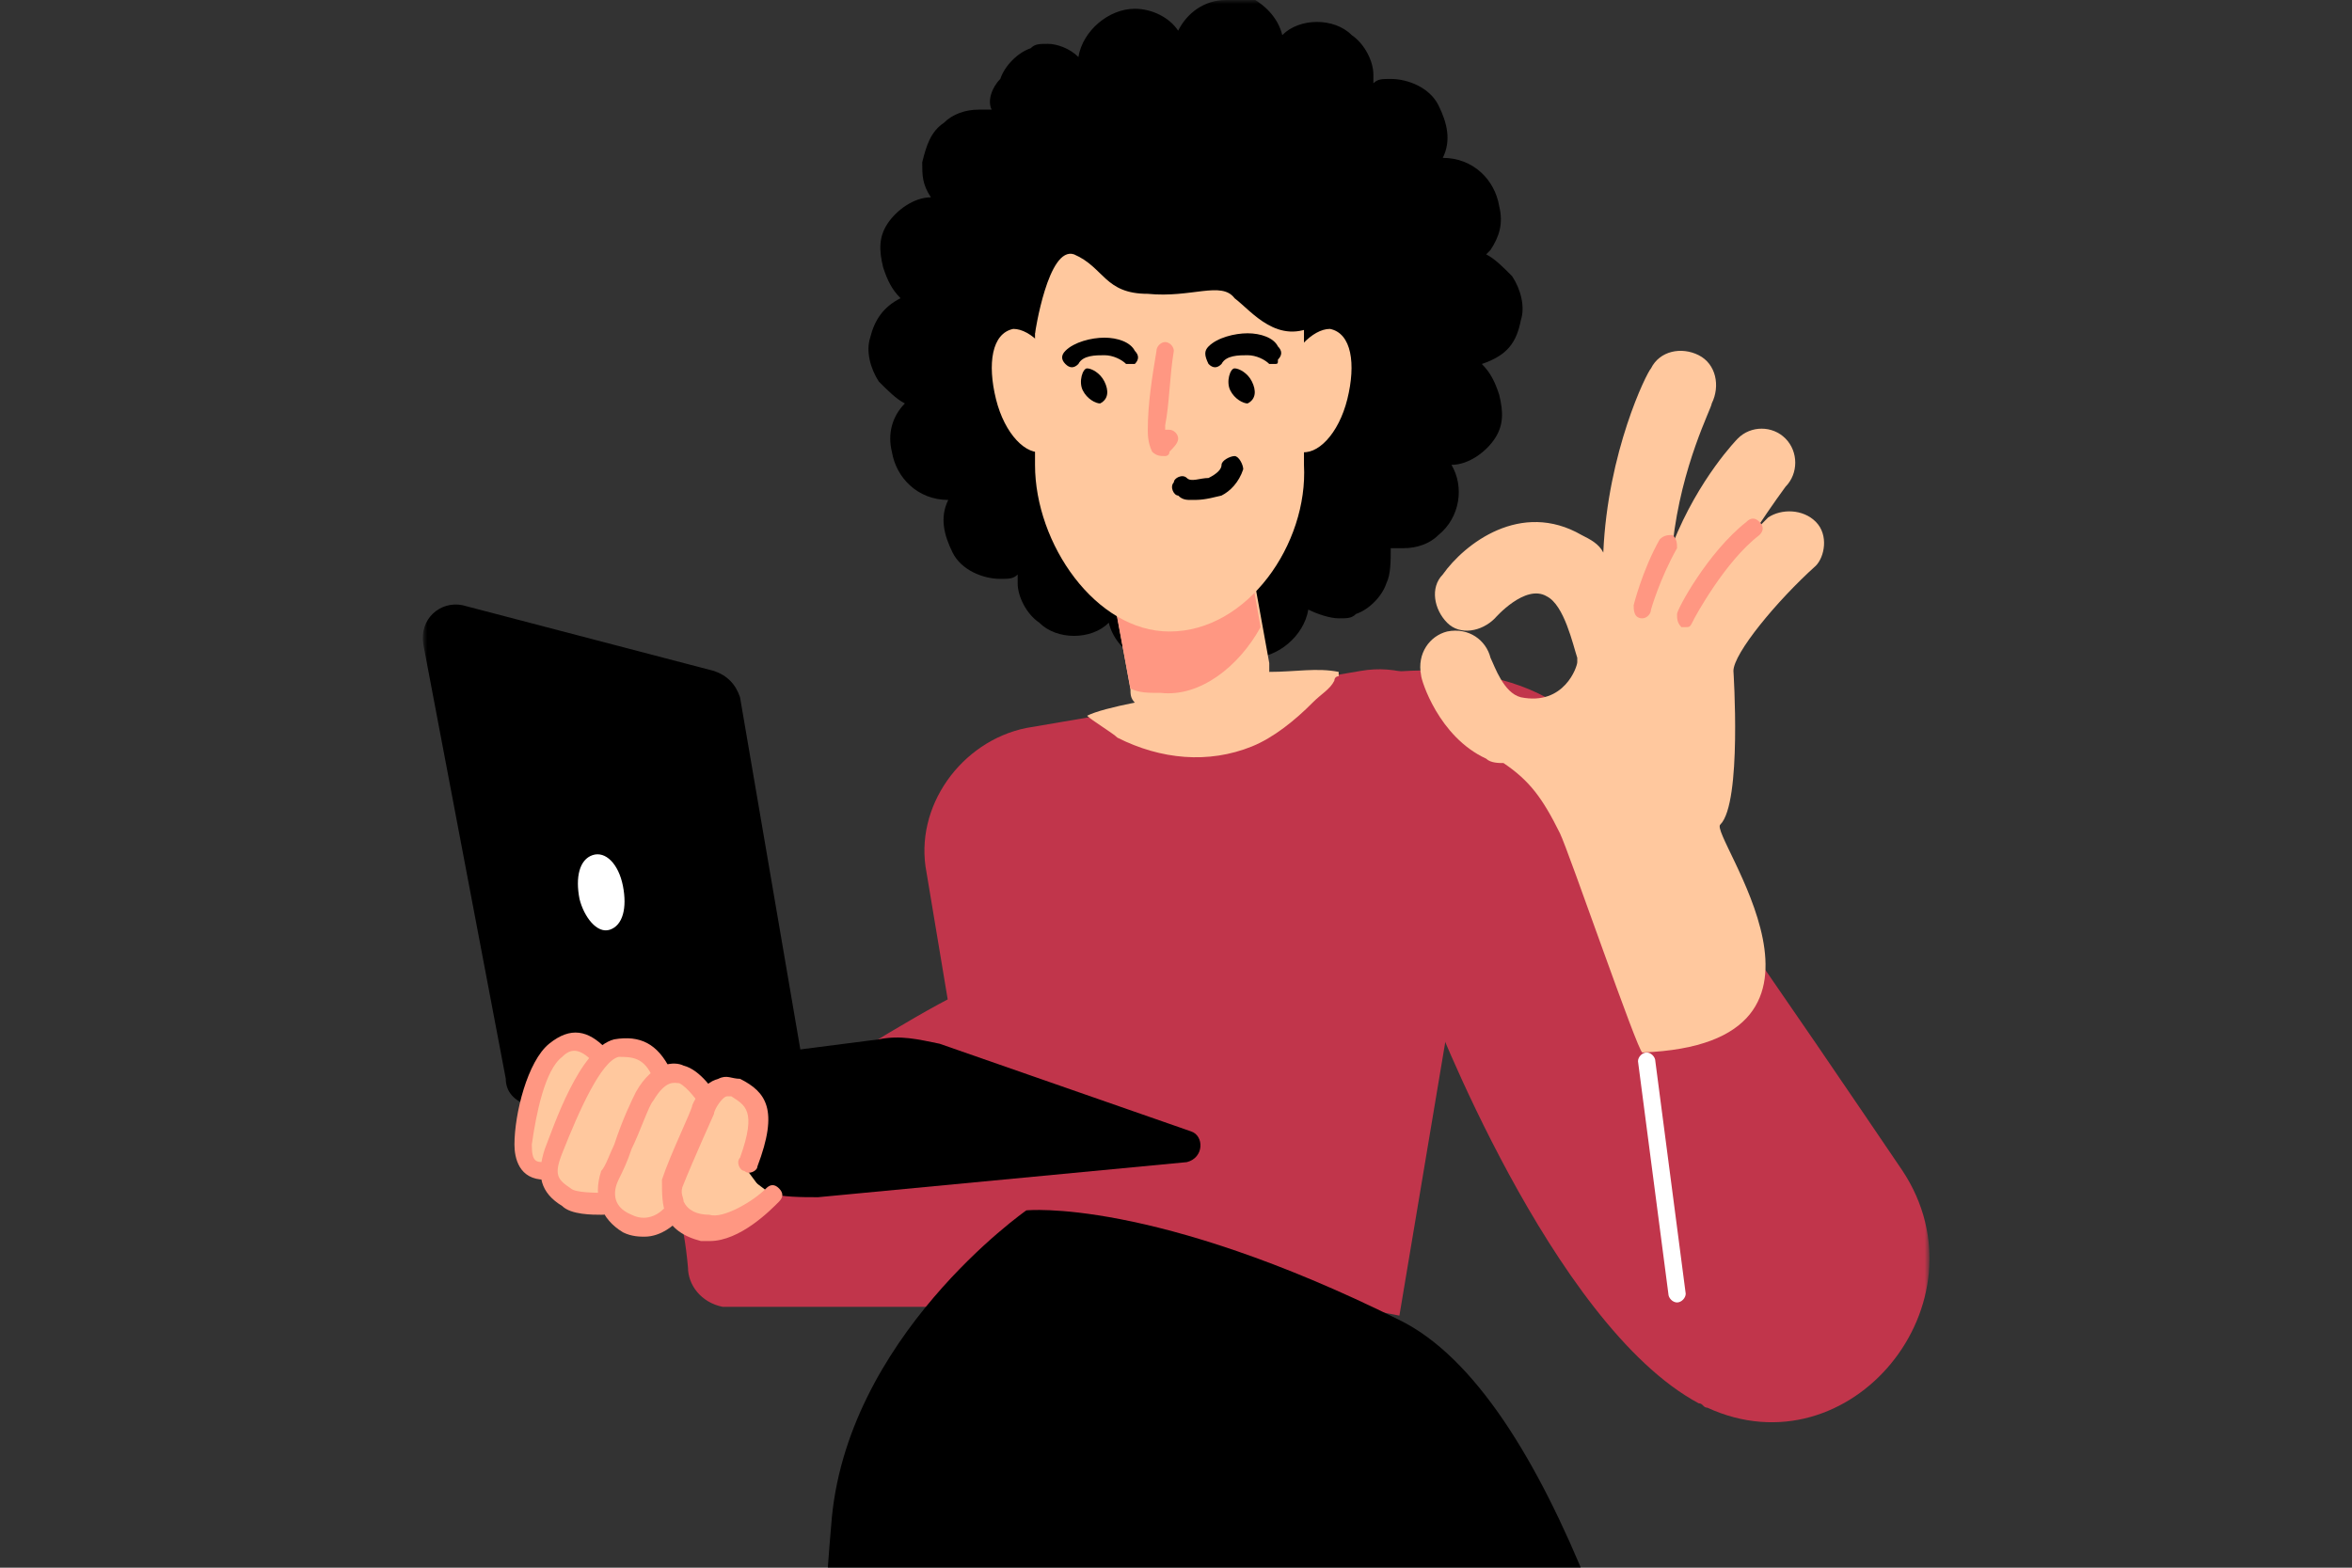<svg width="300" height="200" viewBox="0 0 300 200" fill="none" xmlns="http://www.w3.org/2000/svg">
<rect x="0" y="0" width="300" height="200" fill="#333333" stroke="none"/>
<g clip-path="url(#clip0_440_5409)">
<mask id="mask0_440_5409" style="mask-type:luminance" maskUnits="userSpaceOnUse" x="54" y="0" width="192" height="254">
<path d="M246 0H54V254H246V0Z" fill="white"/>
</mask>
<g mask="url(#mask0_440_5409)">
<path d="M92.178 166.722H142.53C142.53 166.722 166.876 166.722 161.896 146.022C156.916 124.762 132.017 123.643 125.93 125.321C119.844 126.44 83.325 151.057 83.325 151.057C83.325 151.057 86.645 149.379 87.752 161.687C87.752 163.925 89.412 166.163 92.178 166.722Z" fill="#C1354B"/>
<path d="M125.931 157.771L118.184 111.335C116.524 102.943 122.611 94.551 130.91 92.872L173.516 85.599C182.922 83.921 191.222 92.313 189.562 101.824L178.495 167.841L125.931 157.771Z" fill="#C1354B"/>
<path d="M174.069 86.159C174.069 86.159 191.221 82.802 201.181 91.753C207.821 97.907 229.4 129.797 242.68 149.379C253.746 166.163 236.04 187.982 217.78 179.59C217.227 179.59 217.227 179.031 216.674 179.031C197.861 168.96 182.368 128.119 182.368 128.119C182.368 128.119 156.363 90.634 174.069 86.159Z" fill="#C1354B"/>
<path d="M193.989 40.841C194.542 39.163 193.989 36.925 192.882 35.247C191.775 34.128 190.669 33.009 189.562 32.449L190.115 31.89C191.222 30.211 191.775 28.533 191.222 26.295C190.669 22.938 187.902 20.141 184.029 20.141C185.136 17.903 184.582 15.665 183.476 13.427C182.369 11.189 179.602 10.07 177.389 10.07C176.283 10.07 175.729 10.07 175.176 10.63C175.176 10.07 175.176 10.07 175.176 9.511C175.176 7.832 174.069 5.595 172.409 4.476C171.303 3.357 169.643 2.797 167.983 2.797C166.323 2.797 164.663 3.357 163.556 4.476C163.003 2.238 161.343 0.559 159.13 -0.56C158.023 -9.93013e-05 157.47 -9.93013e-05 156.363 -9.93013e-05C153.597 -9.93013e-05 151.383 1.678 150.277 3.916C149.17 2.238 146.957 1.119 144.744 1.119C141.424 1.119 138.104 3.916 137.551 7.273C136.444 6.154 134.784 5.595 133.677 5.595C132.571 5.595 132.017 5.595 131.464 6.154C129.804 6.714 128.144 8.392 127.591 10.07C126.484 11.189 125.931 12.868 126.484 13.987C125.931 13.987 125.378 13.987 124.824 13.987C123.164 13.987 121.504 14.546 120.398 15.665C118.738 16.784 118.185 18.462 117.631 20.7C117.631 22.379 117.631 23.498 118.738 25.176C116.525 25.176 114.311 26.855 113.205 28.533C112.098 30.211 112.098 31.89 112.651 34.128C113.205 35.806 113.758 36.925 114.865 38.044C112.651 39.163 111.545 40.841 110.991 43.079C110.438 44.758 110.991 46.995 112.098 48.674C113.205 49.793 114.311 50.912 115.418 51.471C113.758 53.15 113.205 55.388 113.758 57.626C114.311 60.982 117.078 63.78 120.951 63.78C119.844 66.017 120.398 68.255 121.504 70.493C122.611 72.731 125.378 73.85 127.591 73.85C128.697 73.85 129.251 73.85 129.804 73.291C129.804 73.85 129.804 73.85 129.804 74.41C129.804 76.088 130.911 78.326 132.571 79.445C133.677 80.564 135.337 81.123 136.997 81.123C138.657 81.123 140.317 80.564 141.424 79.445C141.977 81.683 143.637 83.361 145.85 84.48C146.404 85.04 147.51 85.04 148.063 85.04C150.83 85.04 153.043 83.361 154.15 81.123C155.257 82.802 157.47 83.921 159.683 83.921C163.003 83.921 166.323 81.123 166.876 77.766C167.983 78.326 169.643 78.885 170.749 78.885C171.856 78.885 172.409 78.885 172.963 78.326C174.623 77.766 176.283 76.088 176.836 74.41C177.389 73.291 177.389 71.612 177.389 69.934C177.942 69.934 178.496 69.934 179.049 69.934C180.709 69.934 182.369 69.374 183.476 68.255C186.242 66.017 186.796 62.101 185.136 59.304C187.349 59.304 189.562 57.625 190.669 55.947C191.775 54.269 191.775 52.59 191.222 50.352C190.669 48.674 190.115 47.555 189.009 46.436C192.329 45.317 193.435 43.639 193.989 40.841Z" fill="black"/>
<path d="M161.896 85.718C161.896 85.159 161.896 84.599 161.896 84.599L155.81 51.031C154.703 45.995 150.277 42.639 145.297 43.758C140.317 44.877 136.997 49.352 138.104 54.388L144.19 87.956C144.19 88.515 144.19 89.075 144.744 89.634C141.977 90.194 139.764 90.753 138.657 91.313C139.21 91.872 141.977 93.551 142.53 94.11C148.063 96.907 154.15 97.467 159.683 95.229C162.45 94.11 165.216 91.872 167.43 89.634C168.536 88.515 169.643 87.956 170.196 86.837C170.196 86.837 170.196 86.277 170.749 86.277C170.749 86.277 170.749 86.277 170.749 85.718C167.983 85.159 165.216 85.718 161.896 85.718Z" fill="#FFC89E"/>
<path d="M160.79 80.004L155.81 52.031C154.703 46.995 150.277 43.639 145.297 44.758C140.317 45.877 136.997 50.352 138.104 55.388L144.19 87.837C145.297 88.396 146.404 88.396 148.063 88.396C153.043 88.956 158.023 85.04 160.79 80.004Z" fill="#FF9782"/>
<path d="M135.337 48.674C136.444 53.15 135.89 57.066 133.124 57.626C130.91 58.185 128.144 55.388 127.037 50.912C125.931 46.436 126.484 42.52 129.25 41.96C131.464 41.96 134.23 44.758 135.337 48.674Z" fill="#FFC89E"/>
<path d="M163.556 48.674C162.449 53.15 163.003 57.066 165.769 57.626C167.982 58.185 170.749 55.388 171.856 50.912C172.962 46.436 172.409 42.52 169.642 41.96C167.429 41.96 164.662 44.758 163.556 48.674Z" fill="#FFC89E"/>
<path d="M149.17 80.564C139.764 80.564 132.018 69.374 132.018 59.304V38.603C132.018 29.092 143.084 34.128 149.17 21.26C151.937 31.33 166.323 29.092 166.323 38.603V59.304C166.876 69.374 159.13 80.564 149.17 80.564Z" fill="#FFC89E"/>
<path d="M138.104 49.793C138.657 50.912 139.764 51.471 140.317 51.471C141.424 50.912 141.424 49.793 140.871 48.674C140.317 47.555 139.211 46.996 138.657 46.996C138.104 46.996 137.551 48.674 138.104 49.793Z" fill="black"/>
<path d="M144.19 46.436H143.637C143.084 45.877 141.977 45.317 140.87 45.317C139.764 45.317 138.104 45.317 137.55 46.436C136.997 46.995 136.444 46.995 135.891 46.436C135.337 45.877 135.337 45.317 135.891 44.758C136.997 43.639 139.21 43.079 140.87 43.079C142.53 43.079 144.19 43.639 144.744 44.758C145.297 45.317 145.297 45.877 144.744 46.436H144.19Z" fill="black"/>
<path d="M156.917 49.793C157.47 50.912 158.577 51.471 159.13 51.471C160.237 50.912 160.237 49.793 159.683 48.674C159.13 47.555 158.023 46.996 157.47 46.996C156.917 46.996 156.363 48.674 156.917 49.793Z" fill="black"/>
<path d="M162.45 46.436H161.897C161.343 45.876 160.237 45.317 159.13 45.317C158.024 45.317 156.364 45.317 155.81 46.436C155.257 46.995 154.704 46.995 154.15 46.436C153.597 45.317 153.597 44.757 154.15 44.198C155.257 43.079 157.47 42.52 159.13 42.52C160.79 42.52 162.45 43.079 163.003 44.198C163.557 44.757 163.557 45.317 163.003 45.876C163.003 46.436 163.003 46.436 162.45 46.436Z" fill="black"/>
<path d="M148.617 58.185C148.063 58.185 147.51 58.185 146.957 57.626C146.403 56.507 146.403 55.388 146.403 54.828C146.403 51.471 146.957 48.114 147.51 44.758C147.51 44.198 148.063 43.639 148.617 43.639C149.17 43.639 149.723 44.198 149.723 44.758C149.17 48.114 149.17 51.471 148.617 54.269C148.617 54.269 148.617 54.269 148.617 54.828H149.17C149.723 54.828 150.277 55.388 150.277 55.947C150.277 56.507 149.723 57.066 149.17 57.626C149.17 58.185 148.617 58.185 148.617 58.185Z" fill="#FF9782"/>
<path d="M151.937 63.78C151.383 63.78 150.83 63.78 150.277 63.22C149.723 63.22 149.17 62.101 149.723 61.542C149.723 60.982 150.83 60.423 151.383 60.982C151.937 61.542 153.043 60.982 154.15 60.982C155.256 60.423 155.81 59.864 155.81 59.304C155.81 58.745 156.916 58.185 157.47 58.185C158.023 58.185 158.576 59.304 158.576 59.864C158.023 61.542 156.916 62.661 155.81 63.22C153.597 63.78 153.043 63.78 151.937 63.78Z" fill="black"/>
<path d="M132.018 42.52C132.018 42.52 133.678 31.331 136.998 32.45C140.871 34.128 140.871 37.485 146.404 37.485C151.937 38.044 155.81 35.806 157.47 38.044C159.683 39.723 163.003 44.198 167.983 41.401C172.963 38.044 173.516 30.771 165.77 26.855C158.024 22.938 150.277 17.903 143.637 17.344C136.998 17.344 127.038 33.009 132.018 42.52Z" fill="black"/>
<path d="M58.98 77.207L91.072 85.599C92.732 86.158 93.838 87.277 94.392 88.956L104.352 147.141C104.905 150.498 102.138 152.735 98.818 151.616L67.279 140.987C65.62 140.427 64.513 139.308 64.513 137.63L54 82.242C53.447 78.885 56.213 76.647 58.98 77.207Z" fill="black"/>
<path d="M77.239 137.07L112.098 132.595C114.865 132.035 117.078 132.595 119.845 133.154L151.937 144.343C153.597 144.903 153.597 147.7 151.384 148.26L104.352 152.735C102.139 152.735 99.925 152.736 97.712 152.176L76.133 144.903C72.26 143.224 73.366 137.63 77.239 137.07Z" fill="black"/>
<path d="M79.453 113.013C80.006 115.811 79.453 118.048 77.793 118.608C76.133 119.167 74.473 116.93 73.919 114.692C73.366 111.894 73.919 109.656 75.579 109.097C77.239 108.537 78.899 110.216 79.453 113.013Z" fill="white"/>
<path d="M213.908 166.163C213.354 166.163 212.801 165.603 212.801 165.044L208.928 135.392C208.928 134.832 209.481 134.273 210.034 134.273C210.588 134.273 211.141 134.832 211.141 135.392L215.014 165.044C215.014 165.603 214.461 166.163 213.908 166.163Z" fill="white"/>
<path d="M231.614 66.577C229.954 64.899 227.188 64.899 225.528 66.018C224.974 66.577 224.421 67.137 223.868 67.696C226.081 64.339 227.741 62.101 227.741 62.101C229.401 60.423 229.401 57.626 227.741 55.947C226.081 54.269 223.314 54.269 221.654 55.947C221.654 55.947 216.675 60.983 213.355 69.374C214.461 59.304 218.335 52.031 218.335 51.471C219.441 49.234 218.888 46.436 216.675 45.317C214.461 44.198 211.695 44.758 210.588 46.996C210.035 47.555 205.055 57.626 204.502 70.493C203.948 69.375 202.842 68.815 201.735 68.256C193.989 63.78 186.796 69.375 184.029 73.291C182.369 74.969 182.922 77.767 184.582 79.445C186.242 81.123 189.009 80.564 190.669 78.886C190.669 78.886 194.542 74.41 197.309 76.088C199.522 77.207 200.629 82.242 201.182 83.921C201.182 84.48 201.182 84.48 201.182 84.48C201.182 85.04 199.522 90.075 193.989 88.956C191.775 88.397 190.669 85.04 190.116 83.921C189.562 81.683 187.349 80.004 184.582 80.564C182.369 81.123 180.709 83.361 181.263 86.159C181.263 86.718 183.476 93.991 189.562 96.789C190.116 97.348 191.222 97.348 191.775 97.348C195.095 99.586 196.755 101.824 198.969 106.3C200.075 108.538 208.928 134.273 209.482 134.273C238.807 133.154 217.781 106.3 219.441 105.181C222.208 102.383 221.101 85.599 221.101 85.599C221.101 83.361 226.634 76.648 231.614 72.172C232.721 71.053 233.274 68.256 231.614 66.577Z" fill="#FFC89E"/>
<path d="M215.015 80.005H214.462C213.908 79.445 213.908 78.886 213.908 78.326C213.908 77.767 217.781 70.494 222.761 66.577C223.315 66.018 223.868 66.018 224.421 66.577C224.974 67.137 224.974 67.696 224.421 68.256C219.995 71.613 216.121 78.886 216.121 78.886C215.568 80.005 215.568 80.005 215.015 80.005Z" fill="#FF9782"/>
<path d="M209.482 78.885C208.375 78.885 208.375 77.766 208.375 77.207C208.375 77.207 209.482 72.731 211.695 68.815C212.248 68.255 212.802 68.255 213.355 68.255C213.908 68.815 213.908 69.374 213.908 69.934C211.695 73.85 210.588 77.766 210.588 77.766C210.588 78.326 210.035 78.885 209.482 78.885Z" fill="#FF9782"/>
<path d="M150.83 254L148.064 230.502L155.81 254H217.781C210.588 221.551 197.862 177.912 178.496 168.401C146.957 152.736 130.911 154.414 130.911 154.414C130.911 154.414 107.672 170.639 106.012 194.696C104.905 207.004 103.798 232.181 103.245 254H150.83Z" fill="black"/>
<path d="M98.818 152.736C98.818 152.736 93.839 157.212 92.179 157.212C90.519 157.212 88.859 157.212 87.199 156.093C85.539 154.974 85.539 154.974 85.539 154.974C85.539 154.974 83.879 156.652 82.219 156.652C81.112 156.652 78.899 155.533 78.346 154.414C77.239 153.295 75.579 154.414 73.919 153.855C72.813 153.295 70.046 152.176 70.046 149.938C69.493 147.701 67.833 149.379 67.833 149.379C67.833 149.379 66.173 149.379 66.726 146.022C66.726 142.665 67.279 138.189 68.939 136.511C68.939 136.511 71.153 132.035 73.366 132.595C76.132 133.154 76.686 134.273 76.686 134.273C76.686 134.273 77.793 133.154 79.452 133.714C81.666 134.273 84.432 136.511 84.432 137.071C84.432 137.63 84.986 135.952 86.645 137.071C88.305 137.63 90.519 139.308 90.519 139.868C90.519 140.427 91.625 138.749 92.732 139.308C93.839 139.868 96.052 140.427 96.052 142.106C96.605 143.784 95.499 147.701 94.945 148.26C94.392 148.819 94.945 149.379 94.945 149.938C96.052 150.498 98.818 152.736 98.818 152.736Z" fill="#FFC89E"/>
<path d="M76.686 134.273C74.472 132.035 72.812 132.035 71.153 133.713C68.939 135.392 67.279 141.546 67.279 145.462C67.279 149.379 69.493 148.819 70.046 148.819L76.686 134.273Z" fill="#FFC89E"/>
<path d="M69.492 150.498C66.172 150.498 65.619 147.7 65.619 146.022C65.619 142.106 67.279 135.392 70.046 133.154C72.812 130.916 75.025 131.476 77.239 133.714C77.792 134.273 77.792 134.833 77.239 135.392C76.685 135.951 76.132 135.951 75.579 135.392C73.919 133.714 72.812 133.714 71.706 134.833C69.492 136.511 68.386 142.106 67.832 146.022C67.832 148.26 68.386 148.26 69.492 148.26C70.046 148.26 70.599 148.819 70.599 149.379C70.599 149.938 70.046 150.498 69.492 150.498Z" fill="#FF9782"/>
<path d="M77.239 153.855C77.239 153.855 73.366 153.855 72.259 152.736C70.046 151.058 69.493 149.939 70.599 147.141C71.706 143.784 75.026 134.833 78.346 134.273C80.559 133.714 82.772 134.273 83.879 137.63L77.239 153.855Z" fill="#FFC89E"/>
<path d="M76.686 154.974C75.579 154.974 72.812 154.974 71.706 153.855C68.939 152.176 68.386 149.939 69.492 146.582C70.599 143.784 73.919 133.714 78.345 132.595C81.665 132.035 83.879 133.154 85.538 136.511C86.092 137.071 85.538 137.63 84.985 138.19C84.432 138.749 83.879 138.19 83.325 137.63C82.219 134.833 80.559 134.833 78.899 134.833C76.686 135.392 73.919 141.546 71.706 147.141C70.599 149.939 71.152 150.498 72.812 151.617C73.366 152.176 76.132 152.176 77.239 152.176C77.792 152.176 78.345 152.736 78.345 153.295C78.345 153.855 77.792 154.414 77.239 154.414C77.239 154.974 77.239 154.974 76.686 154.974Z" fill="#FF9782"/>
<path d="M85.538 154.973C85.538 154.973 82.772 157.211 80.005 155.533C77.239 153.854 77.239 151.617 77.792 149.379C78.899 147.7 81.665 140.987 82.219 139.868C82.772 138.749 84.432 136.511 87.198 137.07C89.412 137.63 90.518 140.427 90.518 140.427L85.538 154.973Z" fill="#FFC89E"/>
<path d="M82.219 157.771C81.666 157.771 80.559 157.771 79.452 157.211C76.686 155.533 75.579 152.735 76.686 149.379C77.239 148.819 77.792 147.141 78.346 146.022C79.452 142.665 80.559 140.427 81.112 139.308C83.326 135.392 86.092 135.392 87.199 135.951C89.412 136.511 91.072 139.308 91.625 139.868C92.179 140.427 91.625 140.987 91.072 141.546C90.519 142.106 89.965 141.546 89.412 140.987C88.859 140.427 87.752 138.749 86.645 138.189C86.092 138.189 84.986 137.63 83.326 140.427C82.772 140.987 81.666 144.343 80.559 146.581C80.006 148.26 79.452 149.379 78.899 150.498C78.346 151.617 77.792 153.854 80.559 154.973C82.772 156.092 84.432 154.414 84.432 154.414C84.986 153.854 85.539 153.854 86.092 154.414C86.645 154.973 86.645 155.533 86.092 156.092C86.092 156.092 84.432 157.771 82.219 157.771Z" fill="#FF9782"/>
<path d="M98.264 153.295C98.264 153.295 93.284 157.771 89.964 157.212C86.644 156.652 84.431 154.414 85.538 151.617C86.644 148.26 89.411 142.106 89.411 142.106C89.411 142.106 91.071 138.19 93.284 139.308C95.498 140.427 97.711 142.106 94.944 148.819L98.264 153.295Z" fill="#FFC89E"/>
<path d="M90.518 158.33C89.965 158.33 89.965 158.33 89.412 158.33C87.198 157.771 85.538 156.652 84.985 154.974C84.432 153.855 84.432 152.176 84.432 150.498C85.538 147.141 88.305 141.546 88.305 140.987C88.305 140.987 89.412 138.189 91.625 137.63C92.731 137.071 93.285 137.63 94.391 137.63C97.711 139.308 99.371 141.546 96.605 148.819C96.605 149.379 95.498 149.938 94.945 149.379C94.391 149.379 93.838 148.26 94.391 147.7C96.605 141.546 94.945 140.987 93.285 139.868H92.731C92.178 139.868 91.071 141.546 91.071 142.106C91.071 142.106 88.305 148.26 87.198 151.057C86.645 152.176 87.198 152.736 87.198 153.295C87.751 154.414 88.858 154.974 90.518 154.974C92.178 155.533 96.051 153.295 97.711 151.617C98.264 151.057 98.818 151.057 99.371 151.617C99.924 152.176 99.924 152.736 99.371 153.295C98.264 154.414 94.391 158.33 90.518 158.33Z" fill="#FF9782"/>
</g>
</g>
<defs>
<clipPath id="clip0_440_5409">
<rect width="300" height="200" fill="white"/>
</clipPath>
</defs>
</svg>
